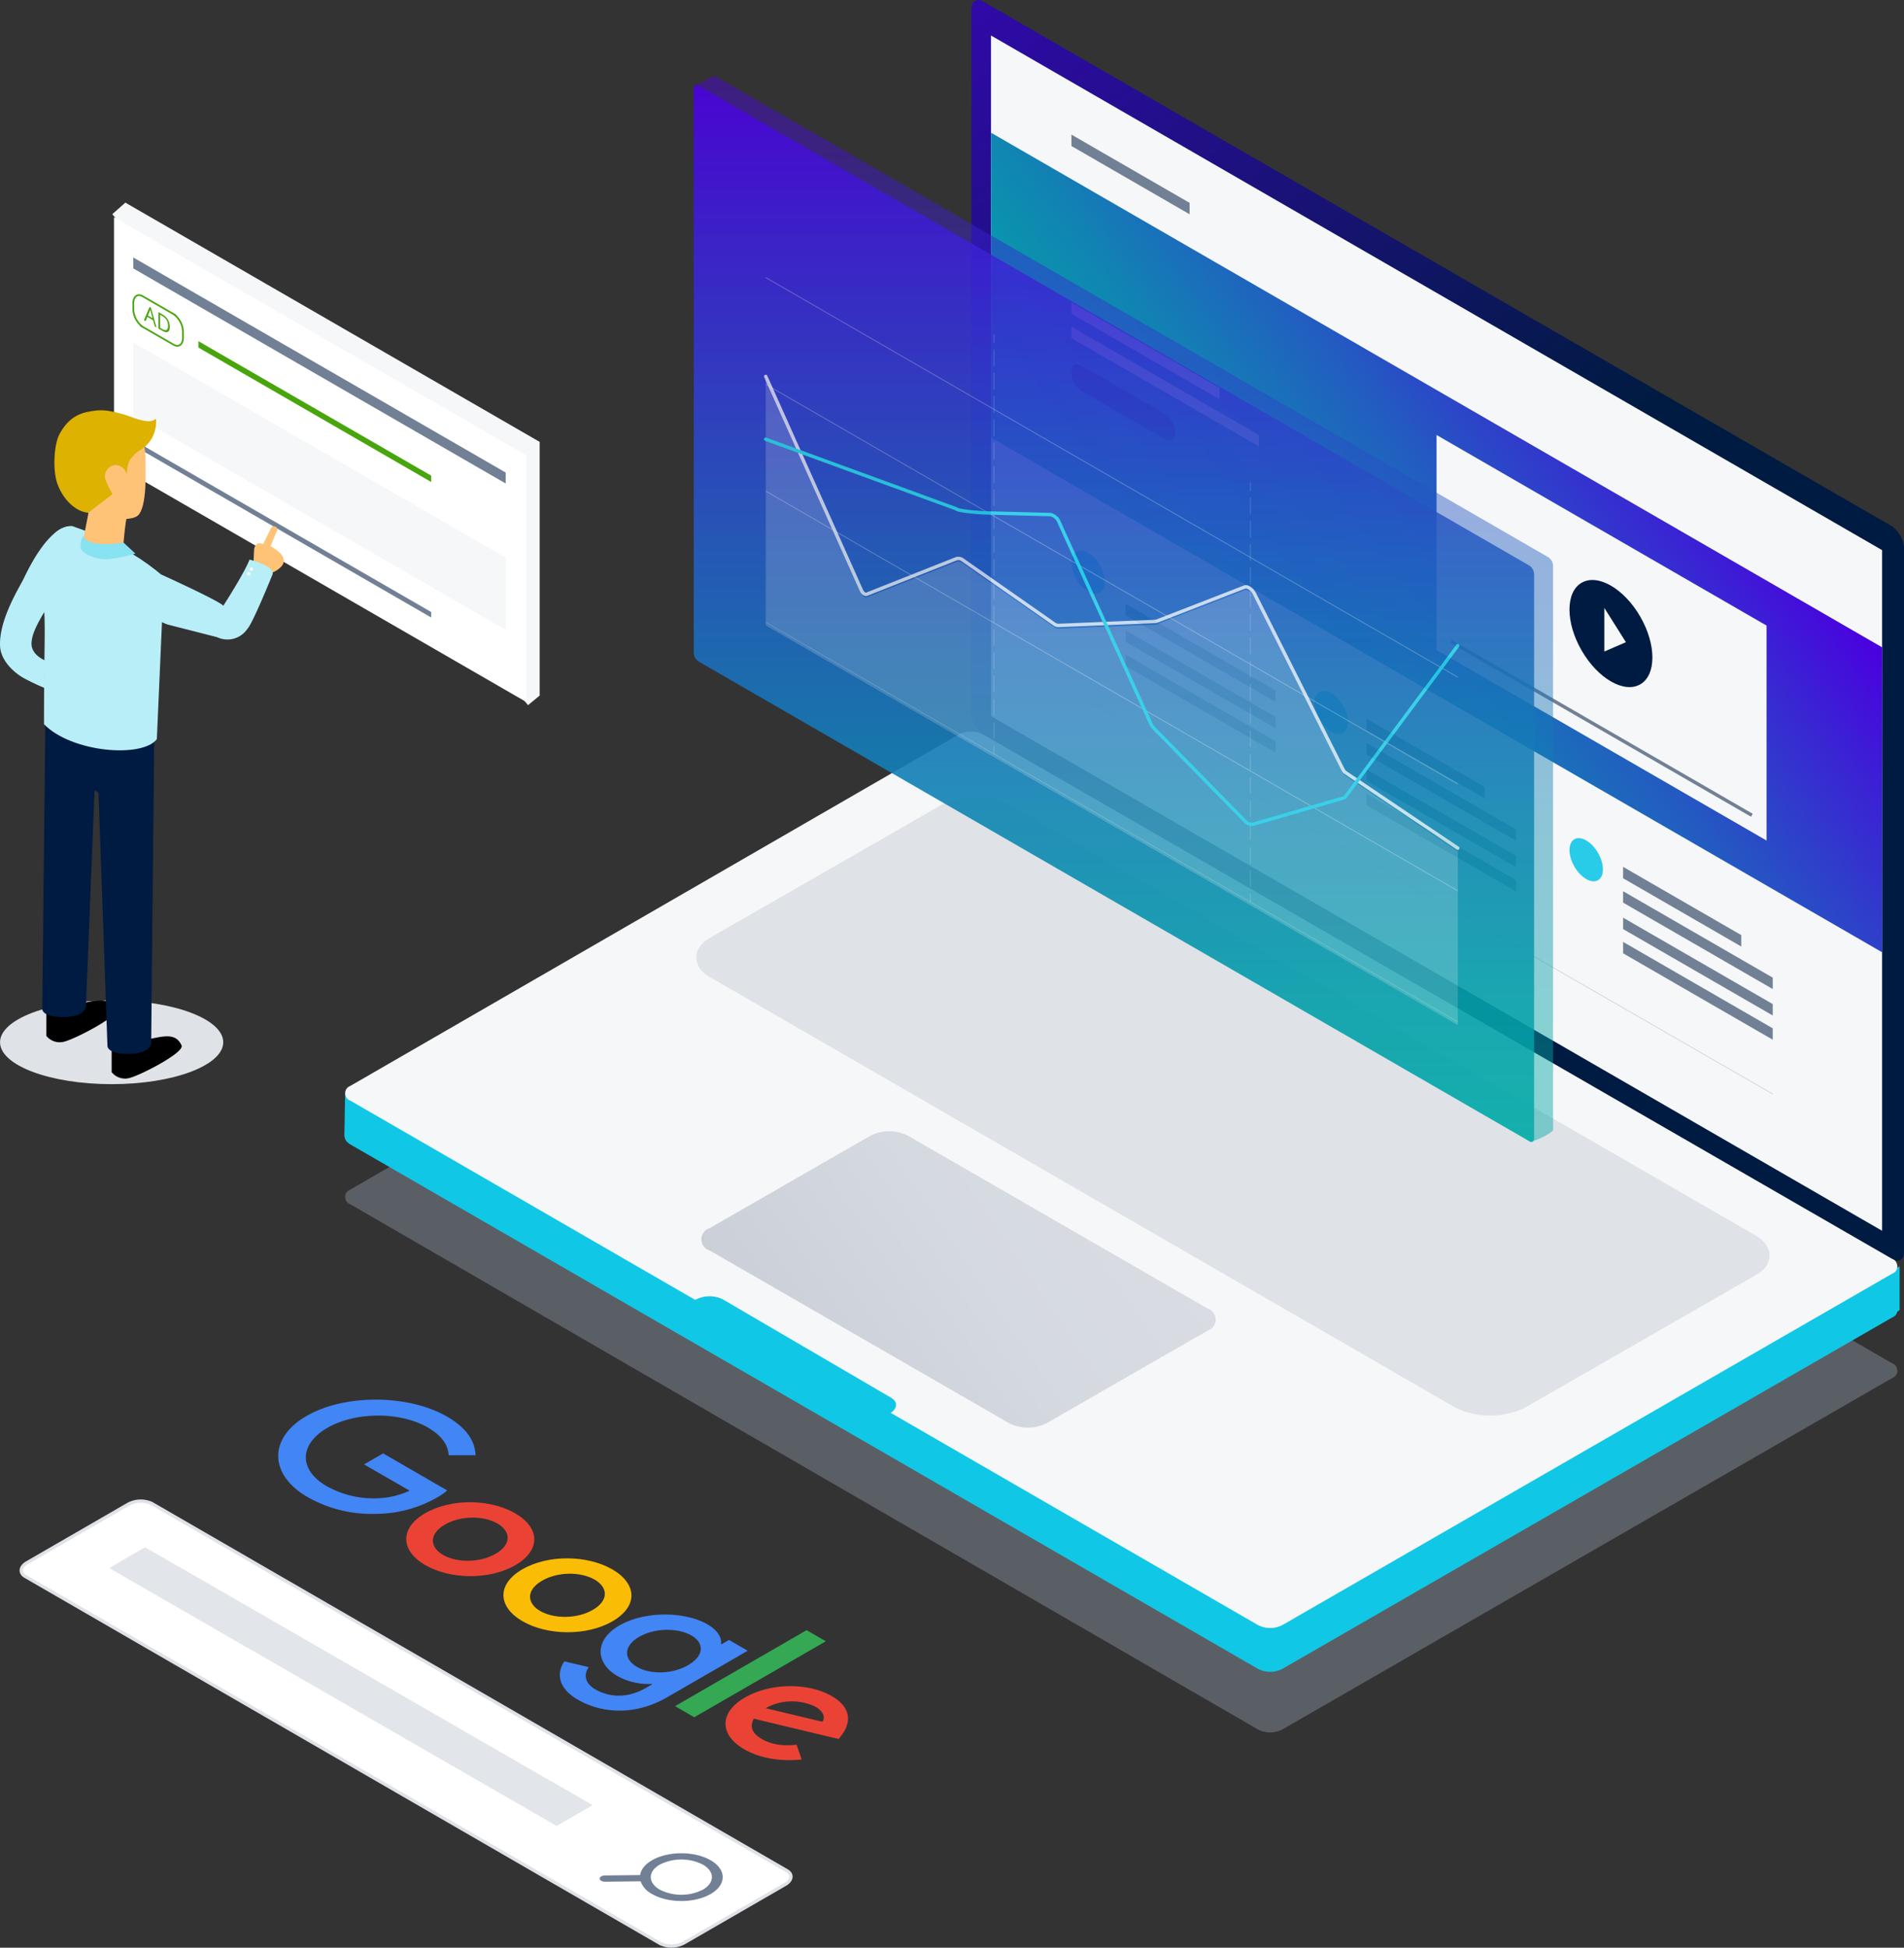 <svg xmlns="http://www.w3.org/2000/svg" xmlns:xlink="http://www.w3.org/1999/xlink" id="Ebene_1" data-name="Ebene 1" width="558.973" height="571.623" viewBox="0 0 558.973 571.623"><rect x="0" y="0" width="558.973" height="571.623" fill="#333333" stroke="none"/><defs><style>.cls-1{fill:#11c7e6;}.cls-12,.cls-15,.cls-2,.cls-20,.cls-21,.cls-22,.cls-23,.cls-25,.cls-26,.cls-34{fill:none;}.cls-2{stroke:#0566a9;}.cls-12,.cls-15,.cls-2,.cls-20,.cls-21,.cls-22,.cls-23,.cls-25,.cls-26,.cls-31,.cls-34{stroke-miterlimit:10;}.cls-3,.cls-8{fill:#95a0b0;isolation:isolate;}.cls-3{opacity:0.4;}.cls-4{fill:url(#Unbenannter_Verlauf_6);}.cls-5{fill:#f6f7f8;}.cls-6{fill:url(#Unbenannter_Verlauf_7);}.cls-7{fill:#dfe2e7;}.cls-17,.cls-8{opacity:0.5;}.cls-9{fill:url(#Unbenannter_Verlauf_23);}.cls-10{fill:#001b41;}.cls-11{fill:#28cce8;}.cls-12,.cls-15{stroke:#718095;}.cls-13,.cls-32{fill:#718095;}.cls-14{fill:#0b3476;}.cls-15,.cls-20,.cls-21,.cls-22,.cls-23{stroke-width:0.25px;}.cls-15{opacity:0.25;}.cls-16{opacity:0.91;}.cls-17{fill:url(#Unbenannter_Verlauf_23-2);}.cls-18{fill:url(#Unbenannter_Verlauf_23-3);}.cls-19,.cls-23,.cls-32{opacity:0.2;}.cls-20,.cls-21,.cls-22{stroke:#f6f7f8;}.cls-21{stroke-dasharray:4.882 1.953;}.cls-22{opacity:0.3;}.cls-23{stroke:#f2f2f2;}.cls-24,.cls-31,.cls-33{fill:#fff;}.cls-24{opacity:0.19;}.cls-25{stroke:#fff;opacity:0.75;}.cls-25,.cls-26{stroke-linecap:round;}.cls-26{stroke:#28cce8;}.cls-27{fill:#ea4335;}.cls-28{fill:#fbbc05;}.cls-29{fill:#4285f4;}.cls-30{fill:#34a853;}.cls-31{stroke:#dfe2e7;stroke-width:0.963px;}.cls-34{stroke:#49a50e;stroke-width:0.5px;}.cls-35{fill:#49a50e;}.cls-36{fill:#b8eef7;}.cls-37{fill:#fec377;}.cls-38{fill:#ddb201;}.cls-39{fill:#87e2f2;}</style><linearGradient id="Unbenannter_Verlauf_6" x1="646.446" y1="833.312" x2="142.579" y2="94.212" gradientTransform="translate(0 -317.192)" gradientUnits="userSpaceOnUse"><stop offset="0.46" stop-color="#001b41"></stop><stop offset="0.82" stop-color="#4a00e0"></stop></linearGradient><linearGradient id="Unbenannter_Verlauf_7" x1="537.25" y1="529.12" x2="106.916" y2="821.987" gradientTransform="translate(0 -317.192)" gradientUnits="userSpaceOnUse"><stop offset="0" stop-color="#dfe2e7"></stop><stop offset="0.38" stop-color="#dde0e5"></stop><stop offset="0.57" stop-color="#d5d9e0"></stop><stop offset="0.73" stop-color="#c8cdd6"></stop><stop offset="0.86" stop-color="#b5bcc8"></stop><stop offset="0.97" stop-color="#9ca7b6"></stop><stop offset="1" stop-color="#95a0b0"></stop></linearGradient><linearGradient id="Unbenannter_Verlauf_23" x1="386.057" y1="247.692" x2="495.139" y2="58.756" gradientTransform="matrix(0.866, 0.5, 0, 1.155, 40.171, -238.018)" gradientUnits="userSpaceOnUse"><stop offset="0" stop-color="#00aba6"></stop><stop offset="0.115" stop-color="#04a1a9"></stop><stop offset="0.31" stop-color="#1086b2"></stop><stop offset="0.562" stop-color="#235bc1"></stop><stop offset="0.857" stop-color="#3c1fd5"></stop><stop offset="1" stop-color="#4a00e0"></stop></linearGradient><linearGradient id="Unbenannter_Verlauf_23-2" x1="334.043" y1="342.859" x2="334.043" y2="30.117" gradientTransform="matrix(1, 0, 0, 1, 0, 0)" xlink:href="#Unbenannter_Verlauf_23"></linearGradient><linearGradient id="Unbenannter_Verlauf_23-3" x1="331.021" y1="342.976" x2="331.021" y2="32.788" gradientTransform="matrix(1, 0, 0, 1, 0, 0)" xlink:href="#Unbenannter_Verlauf_23"></linearGradient></defs><title>sem-service_non-respo</title><g id="laptop"><polygon class="cls-1" points="101.107 333.29 101.321 320.864 110.962 327.506 104.963 334.79 102.606 335.219 101.321 333.719 101.107 333.29"></polygon><path class="cls-2" d="M481.984,298.479c0,2.356-1.714,3.428-3.642,2.142L333.933,218.132a8.05,8.05,0,0,1-3.643-6.427V84.222c0-2.357,1.714-3.214,3.643-2.143l144.409,82.7a8.055,8.055,0,0,1,3.642,6.428Z" transform="translate(-4 -7.825)"></path><polyline class="cls-1" points="557.688 384.498 557.688 371.642 543.118 380.855 543.118 393.497"></polyline><path class="cls-3" d="M106.821,356.971a2.213,2.213,0,0,0-1.286,3,1.931,1.931,0,0,0,1.286,1.286l266.321,154.05a7.77,7.77,0,0,0,7.5,0l178.9-103.057a2.214,2.214,0,0,0,1.286-3,1.934,1.934,0,0,0-1.286-1.285L292.8,253.913a7.774,7.774,0,0,0-7.5,0Z" transform="translate(-4 -7.825)"></path><path class="cls-1" d="M106.606,339.4c-1.928,1.071-1.928,3,.215,4.285L373.142,497.523a7.77,7.77,0,0,0,7.5,0l178.9-103.057a2.214,2.214,0,0,0,1.286-3,1.935,1.935,0,0,0-1.286-1.286L292.8,236.13a7.768,7.768,0,0,0-7.5,0l-171.406,99.2Z" transform="translate(-4 -7.825)"></path><path class="cls-4" d="M289.153,217.061a8.663,8.663,0,0,0,3.642,6.428L559.331,377.325c2.142,1.286,3.642.214,3.642-2.142V168.639a8.663,8.663,0,0,0-3.642-6.428L292.8,8.375c-1.928-1.285-3.642-.214-3.642,2.143Z" transform="translate(-4 -7.825)"></path><path class="cls-5" d="M106.821,326.546a2.214,2.214,0,0,0-1.286,3,1.93,1.93,0,0,0,1.286,1.285L373.142,484.668a7.776,7.776,0,0,0,7.5,0l178.9-103.058a2.213,2.213,0,0,0,1.286-3,1.933,1.933,0,0,0-1.286-1.286L292.8,223.489a7.768,7.768,0,0,0-7.5,0Z" transform="translate(-4 -7.825)"></path><path class="cls-6" d="M358.572,391.9l-88.059-50.779a12.253,12.253,0,0,0-10.927,0l-47.351,27.21a3.355,3.355,0,0,0-2.143,4.285,3.082,3.082,0,0,0,2.143,2.143l88.059,50.779a12.255,12.255,0,0,0,10.928,0l47.35-27.211a3.355,3.355,0,0,0,2.143-4.285A3.536,3.536,0,0,0,358.572,391.9Z" transform="translate(-4 -7.825)"></path><path class="cls-7" d="M519.479,370.469,300.509,244.057a23.667,23.667,0,0,0-20.14,0l-67.92,39c-5.356,3-5.356,8.57,0,11.57L431.42,421.033a23.659,23.659,0,0,0,20.14,0l67.919-38.994C524.835,379.039,524.835,373.683,519.479,370.469Z" transform="translate(-4 -7.825)"></path><path class="cls-1" d="M265.156,422.747c2.357-1.5,2.571-3.428.429-4.713l-49.493-28.925a8.91,8.91,0,0,0-8.356.429Z" transform="translate(-4 -7.825)"></path><polygon class="cls-8" points="421.849 166.385 421.849 166.385 421.849 166.599 421.849 166.385"></polygon><path class="cls-8" d="M485.841,208.919Z" transform="translate(-4 -7.825)"></path></g><polygon class="cls-5" points="552.545 361.222 290.936 210.182 290.936 10.42 552.545 161.46 552.545 361.222"></polygon><polygon class="cls-9" points="552.545 279.479 290.936 128.439 290.936 38.94 552.545 189.98 552.545 279.479"></polygon><polygon class="cls-5" points="518.62 246.688 421.741 190.755 421.741 127.665 518.62 183.598 518.62 246.688"></polygon><ellipse class="cls-10" cx="476.936" cy="193.763" rx="9.938" ry="17.213" transform="translate(-36.984 256.604) rotate(-30)"></ellipse><ellipse class="cls-11" cx="323.456" cy="175.725" rx="4.007" ry="6.94" transform="translate(-48.528 177.447) rotate(-30)"></ellipse><polygon class="cls-5" points="470.998 184.819 470.998 178.424 474.164 183.449 477.33 188.474 474.164 189.844 470.998 191.214 470.998 184.819"></polygon><line class="cls-12" x1="426.046" y1="188.307" x2="514.314" y2="239.268"></line><polygon class="cls-5" points="358.033 117.192 314.548 92.086 314.548 88.742 358.033 113.848 358.033 117.192"></polygon><polygon class="cls-5" points="369.605 131.023 314.548 99.235 314.548 95.891 369.605 127.678 369.605 131.023"></polygon><polygon class="cls-13" points="349.244 62.882 314.548 42.851 314.548 39.506 349.244 59.538 349.244 62.882"></polygon><polygon class="cls-13" points="374.434 205.979 330.504 180.616 330.504 177.271 374.434 202.634 374.434 205.979"></polygon><ellipse class="cls-11" cx="394.824" cy="216.929" rx="4.007" ry="6.94" transform="translate(-59.568 218.651) rotate(-30)"></ellipse><polygon class="cls-13" points="435.858 234.293 401.162 214.261 401.162 210.916 435.858 230.948 435.858 234.293"></polygon><polygon class="cls-13" points="445.092 246.773 401.162 221.41 401.162 218.066 445.092 243.428 445.092 246.773"></polygon><ellipse class="cls-11" cx="469.673" cy="260.143" rx="4.007" ry="6.94" transform="translate(-71.147 261.866) rotate(-30)"></ellipse><polygon class="cls-13" points="511.204 277.794 476.508 257.762 476.508 254.418 511.204 274.449 511.204 277.794"></polygon><polygon class="cls-13" points="520.438 290.274 476.508 264.911 476.508 261.567 520.438 286.93 520.438 290.274"></polygon><polygon class="cls-13" points="374.434 213.741 330.504 188.378 330.504 185.034 374.434 210.397 374.434 213.741"></polygon><polygon class="cls-13" points="445.092 254.535 401.162 229.173 401.162 225.828 445.092 251.191 445.092 254.535"></polygon><polygon class="cls-13" points="520.438 298.037 476.508 272.674 476.508 269.329 520.438 294.692 520.438 298.037"></polygon><polygon class="cls-13" points="374.434 220.852 330.504 195.489 330.504 192.145 374.434 217.508 374.434 220.852"></polygon><polygon class="cls-13" points="445.092 261.647 401.162 236.284 401.162 232.939 445.092 258.302 445.092 261.647"></polygon><polygon class="cls-13" points="520.438 305.148 476.508 279.785 476.508 276.44 520.438 301.803 520.438 305.148"></polygon><path class="cls-14" d="M346.28,136.869l-24.954-14.407a6.678,6.678,0,0,1-2.778-5.308h0c0-2.037,1.25-2.982,2.778-2.1l24.954,14.407a6.676,6.676,0,0,1,2.778,5.307h0C349.058,136.806,347.808,137.751,346.28,136.869Z" transform="translate(-4 -7.825)"></path><line class="cls-15" x1="314.548" y1="202.557" x2="520.438" y2="321.084"></line><g id="dashboard-layer" class="cls-16"><path class="cls-17" d="M453.064,342.818c.726.419,6.879-2.481,6.879-3.449V173.926a3.149,3.149,0,0,0-1.315-2.512L214.542,30.491c-.727-.42-.808-.537-1.525-.088l-4.874,2.47" transform="translate(-4 -7.825)"></path><path class="cls-18" d="M453.064,342.818,208.978,201.9a3.151,3.151,0,0,1-1.315-2.513V33.94c0-.968.589-1.413,1.315-.994L453.064,173.869a3.149,3.149,0,0,1,1.315,2.513V341.824C454.379,342.792,453.79,343.237,453.064,342.818Z" transform="translate(-4 -7.825)"></path><g class="cls-19"><line class="cls-20" x1="367.082" y1="264.761" x2="367.082" y2="262.261"></line><line class="cls-21" x1="367.082" y1="260.308" x2="367.082" y2="145.087"></line><line class="cls-20" x1="367.082" y1="144.111" x2="367.082" y2="141.611"></line></g><line class="cls-22" x1="224.803" y1="81.453" x2="427.982" y2="198.758"></line><line class="cls-22" x1="224.803" y1="112.795" x2="427.982" y2="230.101"></line><line class="cls-22" x1="224.803" y1="144.137" x2="427.982" y2="261.443"></line><line class="cls-23" x1="427.982" y1="299.922" x2="224.803" y2="182.617"></line><path class="cls-24" d="M228.8,119.233l28.1,62.8c.354.79,1.068,1.311,1.542,1.124l26.326-10.426a2.153,2.153,0,0,1,1.971.44l26.77,18.723a2.05,2.05,0,0,0,1.215.427l28.463-1.174a1.09,1.09,0,0,0,.356-.072l25.806-10.016c.9-.348,2.234.568,2.976,2.04L398.3,234.639a2.276,2.276,0,0,0,.726.859l32.955,22.2v50.979L228.8,191.371Z" transform="translate(-4 -7.825)"></path><path class="cls-25" d="M228.8,118.3l28.1,62.8c.354.791,1.068,1.312,1.542,1.125l26.326-10.426a2.153,2.153,0,0,1,1.971.44l26.77,18.723a2.05,2.05,0,0,0,1.215.427l28.463-1.174a1.116,1.116,0,0,0,.356-.072l25.806-10.016c.9-.349,2.234.568,2.976,2.04L398.3,233.71a2.284,2.284,0,0,0,.726.859l32.955,22.2" transform="translate(-4 -7.825)"></path><g class="cls-19"><line class="cls-20" x1="291.814" y1="221.305" x2="291.814" y2="218.805"></line><line class="cls-21" x1="291.814" y1="216.852" x2="291.814" y2="101.631"></line><line class="cls-20" x1="291.814" y1="100.655" x2="291.814" y2="98.155"></line></g><path class="cls-26" d="M228.8,136.74l55.858,20.392c.605.757,7.809,1.2,8.439,1.216l19.227.5a3.589,3.589,0,0,1,2.629,2.294l26.989,59.263a3.755,3.755,0,0,0,.721,1.06l26.727,27.223a2.761,2.761,0,0,0,2.519,1.045l26.657-7.759a.756.756,0,0,0,.4-.285l33.009-44.379" transform="translate(-4 -7.825)"></path></g><g id="Google-logo"><path class="cls-27" d="M155.272,467.2c-7.588,4.381-19.116,4.182-26.4-.024s-7.63-10.862-.042-15.243c7.642-4.412,19.116-4.182,26.4.024S162.914,462.784,155.272,467.2Zm-5.787-3.342c4.741-2.738,4.545-6.6.552-8.9s-10.678-2.418-15.42.319c-4.694,2.711-4.546,6.6-.553,8.9S144.8,466.561,149.485,463.854Z" transform="translate(-4 -7.825)"></path><path class="cls-28" d="M183.8,483.663c-7.588,4.382-19.116,4.183-26.4-.024s-7.63-10.861-.042-15.242c7.636-4.409,19.116-4.183,26.4.024S191.437,479.252,183.8,483.663Zm-5.787-3.341c4.741-2.738,4.545-6.6.552-8.9s-10.678-2.419-15.42.319c-4.694,2.71-4.546,6.6-.553,8.9S173.319,483.029,178.008,480.322Z" transform="translate(-4 -7.825)"></path><path class="cls-29" d="M223.513,492.3l-23.662,13.662c-9.733,5.619-19.449,4.6-26.235.682-6.388-3.688-5.96-8.374-3.916-11.229l7.137,1.7c-1.248,1.756-1.581,4.487,1.961,6.532,4.344,2.508,9.716,2.515,14.761-.4l1.9-1.095-.2-.116a18.674,18.674,0,0,1-9.935-2.278c-6.59-3.805-6.888-10.605.5-14.869,7.439-4.3,19.264-4.151,25.854-.347,3.144,1.815,4.243,4.062,3.994,5.709l.2.117,2.145-1.239,5.5,3.174ZM206,496.536c4.641-2.68,4.938-6.426,1-8.7-3.993-2.305-10.732-2.278-15.373.4-4.593,2.652-4.593,6.515-.6,8.82C194.961,499.332,201.4,499.188,206,496.536Z" transform="translate(-4 -7.825)"></path><path class="cls-30" d="M246.445,489.52l-38.625,22.3-5.645-3.259,38.624-22.3Z" transform="translate(-4 -7.825)"></path><path class="cls-27" d="M237.852,519.882l1.5,4.323c-3.595.4-10.785.518-16.823-2.968-7.487-4.323-7.291-10.892.1-15.16,7.838-4.525,18.819-4.354,25.611-.433,6.84,3.949,4.742,9.023,2.894,11.353l-.9,1.211-24.916-5.959c-1.295,2.3-.547,4.295,2.4,5.993s6.441,2.045,10.137,1.64Zm-9.086-10.721,16.669,3.976c1-1.324.2-3.111-2.1-4.436A15.924,15.924,0,0,0,228.766,509.161Z" transform="translate(-4 -7.825)"></path><path class="cls-29" d="M110.889,437.612l5.592-3.228,18.843,10.879a21.663,21.663,0,0,1-3.1,2.11,36.5,36.5,0,0,1-17.922,4.755A38.025,38.025,0,0,1,94.293,447.2c-11.279-6.511-11.576-17.291-.3-23.8s29.948-6.34,41.227.171c6.239,3.6,8.236,7.582,8.385,11.353h-7.892c-.148-2.68-1.646-5.562-6.091-8.128-8.236-4.755-21.315-4.642-29.551.113s-8.432,12.306-.2,17.061a28.071,28.071,0,0,0,14.428,3.6,24.451,24.451,0,0,0,9.954-2.247Z" transform="translate(-4 -7.825)"></path></g><g id="google-search-bar"><path id="BrowserBar" class="cls-31" d="M197.907,578.267,11.444,470.5c-1.8-1.036-1.57-2.846.5-4.043l29.592-17.087a7.784,7.784,0,0,1,7-.29L235,556.846c1.794,1.037,1.569,2.846-.5,4.043l-29.592,17.087A7.782,7.782,0,0,1,197.907,578.267Z" transform="translate(-4 -7.825)"></path><polygon class="cls-32" points="163.427 535.89 32.054 460.2 42.604 454.109 173.977 529.799 163.427 535.89"></polygon><path class="cls-13" d="M180.053,559.186a.8.8,0,0,0,.463.628,2.284,2.284,0,0,0,1.151.268l10.406-.118a6.839,6.839,0,0,0,3.366,3.738c4.735,2.734,12.44,2.734,17.175,0s4.735-7.182,0-9.916-12.44-2.734-17.175,0c-2.027,1.17-3.261,2.706-3.506,4.351l-10.327.117C180.732,558.263,180.036,558.682,180.053,559.186Zm30.32,3.223a14.053,14.053,0,0,1-12.694,0c-3.5-2.021-3.5-5.309,0-7.33a14.053,14.053,0,0,1,12.694,0C213.873,557.1,213.873,560.388,210.373,562.409Z" transform="translate(-4 -7.825)"></path></g><ellipse id="person-shadow" class="cls-7" cx="32.775" cy="305.886" rx="32.763" ry="12.304"></ellipse><g id="google-ad"><polyline class="cls-5" points="32.968 62.859 36.801 59.466 158.429 129.688 158.429 204.14 155.023 206.953"></polyline><polygon class="cls-33" points="154.492 206.024 33.467 136.15 33.467 63.751 154.492 133.625 154.492 206.024"></polygon><polygon class="cls-13" points="148.46 141.9 39.137 78.782 39.137 75.573 148.46 138.691 148.46 141.9"></polygon><polygon class="cls-13" points="126.588 181.226 39.137 130.736 39.137 129.132 126.588 179.621 126.588 181.226"></polygon><polygon class="cls-5" points="148.46 184.844 39.137 121.727 39.137 100.523 148.46 163.641 148.46 184.844"></polygon><path class="cls-34" d="M54.963,108.991l-9.07-5.237a6.623,6.623,0,0,1-2.756-5.265V96.858c0-2.021,1.24-2.958,2.756-2.083l9.07,5.236a6.624,6.624,0,0,1,2.756,5.265v1.632C57.719,108.929,56.479,109.866,54.963,108.991Z" transform="translate(-4 -7.825)"></path><polygon class="cls-35" points="126.588 141.46 58.255 102.009 58.255 100.138 126.588 139.59 126.588 141.46"></polygon><path class="cls-35" d="M49.448,103.629l-.519-1.829-1.668-.963-.513,1.233-.49-.283L47.9,97.91l.407.235,1.638,5.773Zm-.669-2.419-.485-1.769c-.062-.225-.127-.494-.193-.806a4.48,4.48,0,0,1-.18.59l-.49,1.207Z" transform="translate(-4 -7.825)"></path><path class="cls-35" d="M53.845,103.717q0,1.191-.56,1.5t-1.61-.3l-1.154-.666V99.441l1.276.736a4.017,4.017,0,0,1,2.048,3.54Zm-.513-.276a3.268,3.268,0,0,0-.408-1.653,3.212,3.212,0,0,0-1.215-1.178l-.7-.406v3.841l.589.34q.865.5,1.3.259C53.187,104.485,53.332,104.083,53.332,103.441Z" transform="translate(-4 -7.825)"></path></g><g id="person"><path d="M36.775,314.2v8.286a5.022,5.022,0,0,0,5.445,1.658c3.551-1,16-7.476,15.082-9.506-2.238-4.936-7.653-1.589-14.535-1.051C38.979,313.878,36.775,314.2,36.775,314.2Z" transform="translate(-4 -7.825)"></path><path d="M17.6,303.542v8.286a5.022,5.022,0,0,0,5.446,1.657c3.551-1,16.318-7.652,15.082-9.506-3.129-4.691-7.654-1.588-14.535-1.051C19.8,303.224,17.6,303.542,17.6,303.542Z" transform="translate(-4 -7.825)"></path><path class="cls-36" d="M25.21,162.267c-2.214-.3-7.494,1.2-14.256,15.375-1.272,2.611-7.259,12.006-6.942,19.74.185,4.523,4.384,7.944,6.629,9.274a65.022,65.022,0,0,0,9.328,4.2s-6.212-3.807-.426-8.338c0,0-7.038-1.623-6.234-6.577.416-4.7,7.185-13.58,8.759-16.159C26.832,171.979,28.18,162.665,25.21,162.267Z" transform="translate(-4 -7.825)"></path><path class="cls-10" d="M17.336,217.513l-.942,86.428s-.187,2.381,6.159,2.381,6.681-3.036,6.681-3.036l2.528-63.521,1.15.632,2.632,74.379s-.187,2.381,6.159,2.381,6.681-3.036,6.681-3.036l.911-90.957Z" transform="translate(-4 -7.825)"></path><path class="cls-36" d="M16.916,220.368s0-12.866.2-24.855c.166-10.061-.721-13.6-.721-18.807,0-11.707,5.022-14.513,8.817-14.439,0,0,15.2,4.535,26.923,14.911l-2.087,47.578C45.784,230.367,25.031,228.709,16.916,220.368Z" transform="translate(-4 -7.825)"></path><path class="cls-37" d="M30.436,156.014,27.907,168.9s4.229,4.56,12.1,1.295c0,0,.729-9.914,1.439-11.424S30.436,156.014,30.436,156.014Z" transform="translate(-4 -7.825)"></path><path class="cls-37" d="M46.682,144.545s.69,12.463-2.355,14.7-17.5.767-21.787-6.765-1.934-21.762,7.589-23.308C41.253,127.363,47.346,133.351,46.682,144.545Z" transform="translate(-4 -7.825)"></path><path class="cls-38" d="M29.928,158.287c-3.266-.155-7.124-3.322-9-8.26-1.591-4.184-1.019-11.886.5-14.713,2.034-3.773,4.595-5.846,8.254-6.591,4.2-.856,5.84-.494,10,.545,2.759.689,8.132,3.48,10.083,1.412a9.592,9.592,0,0,1-4.654,9.294,8.805,8.805,0,0,0-2.291,2c-1.527,1.489-1.591,3.88-1.555,6.012a3.462,3.462,0,0,0-3.4-3.676,3.331,3.331,0,0,0-3,3.941,24.08,24.08,0,0,0,2.18,4.6Z" transform="translate(-4 -7.825)"></path><path class="cls-39" d="M27.655,168.588c-.129-.71.307-3.58.976-3.381,0,0,.111,3.483,11.653,1.882l3.462,3.208s-6.088,1.891-9.773,1.6C31.354,171.7,27.927,170.088,27.655,168.588Z" transform="translate(-4 -7.825)"></path><path class="cls-37" d="M78.352,174.542l.241-5.353c.019-1.019.87-2.191,1.845-1.894l.786.24,1.968-3.935c.333-1.092,1.156-1.783,1.983-1l.133.337c.421.4-.227,1.03-.4,1.586l-1.48,3.621s8.723,4.2.072,7.967Z" transform="translate(-4 -7.825)"></path><path class="cls-36" d="M51.964,176.723c6.214,2.851,16.338,7.6,17.606,8.872,0,0,6.153-9.537,7.691-13.536,0,0,7.383,1.846,6.768,4.307,0,0-5.845,14.458-7.383,16a7.073,7.073,0,0,1-8.921,2.461l-14.459-3.692s-9.241-3.018-8.969-9.939A5.377,5.377,0,0,1,51.964,176.723Z" transform="translate(-4 -7.825)"></path></g><g id="knoepfe"><circle class="cls-33" cx="73.808" cy="167.038" r="0.502"></circle><circle class="cls-33" cx="73.052" cy="168.399" r="0.502"></circle></g></svg>